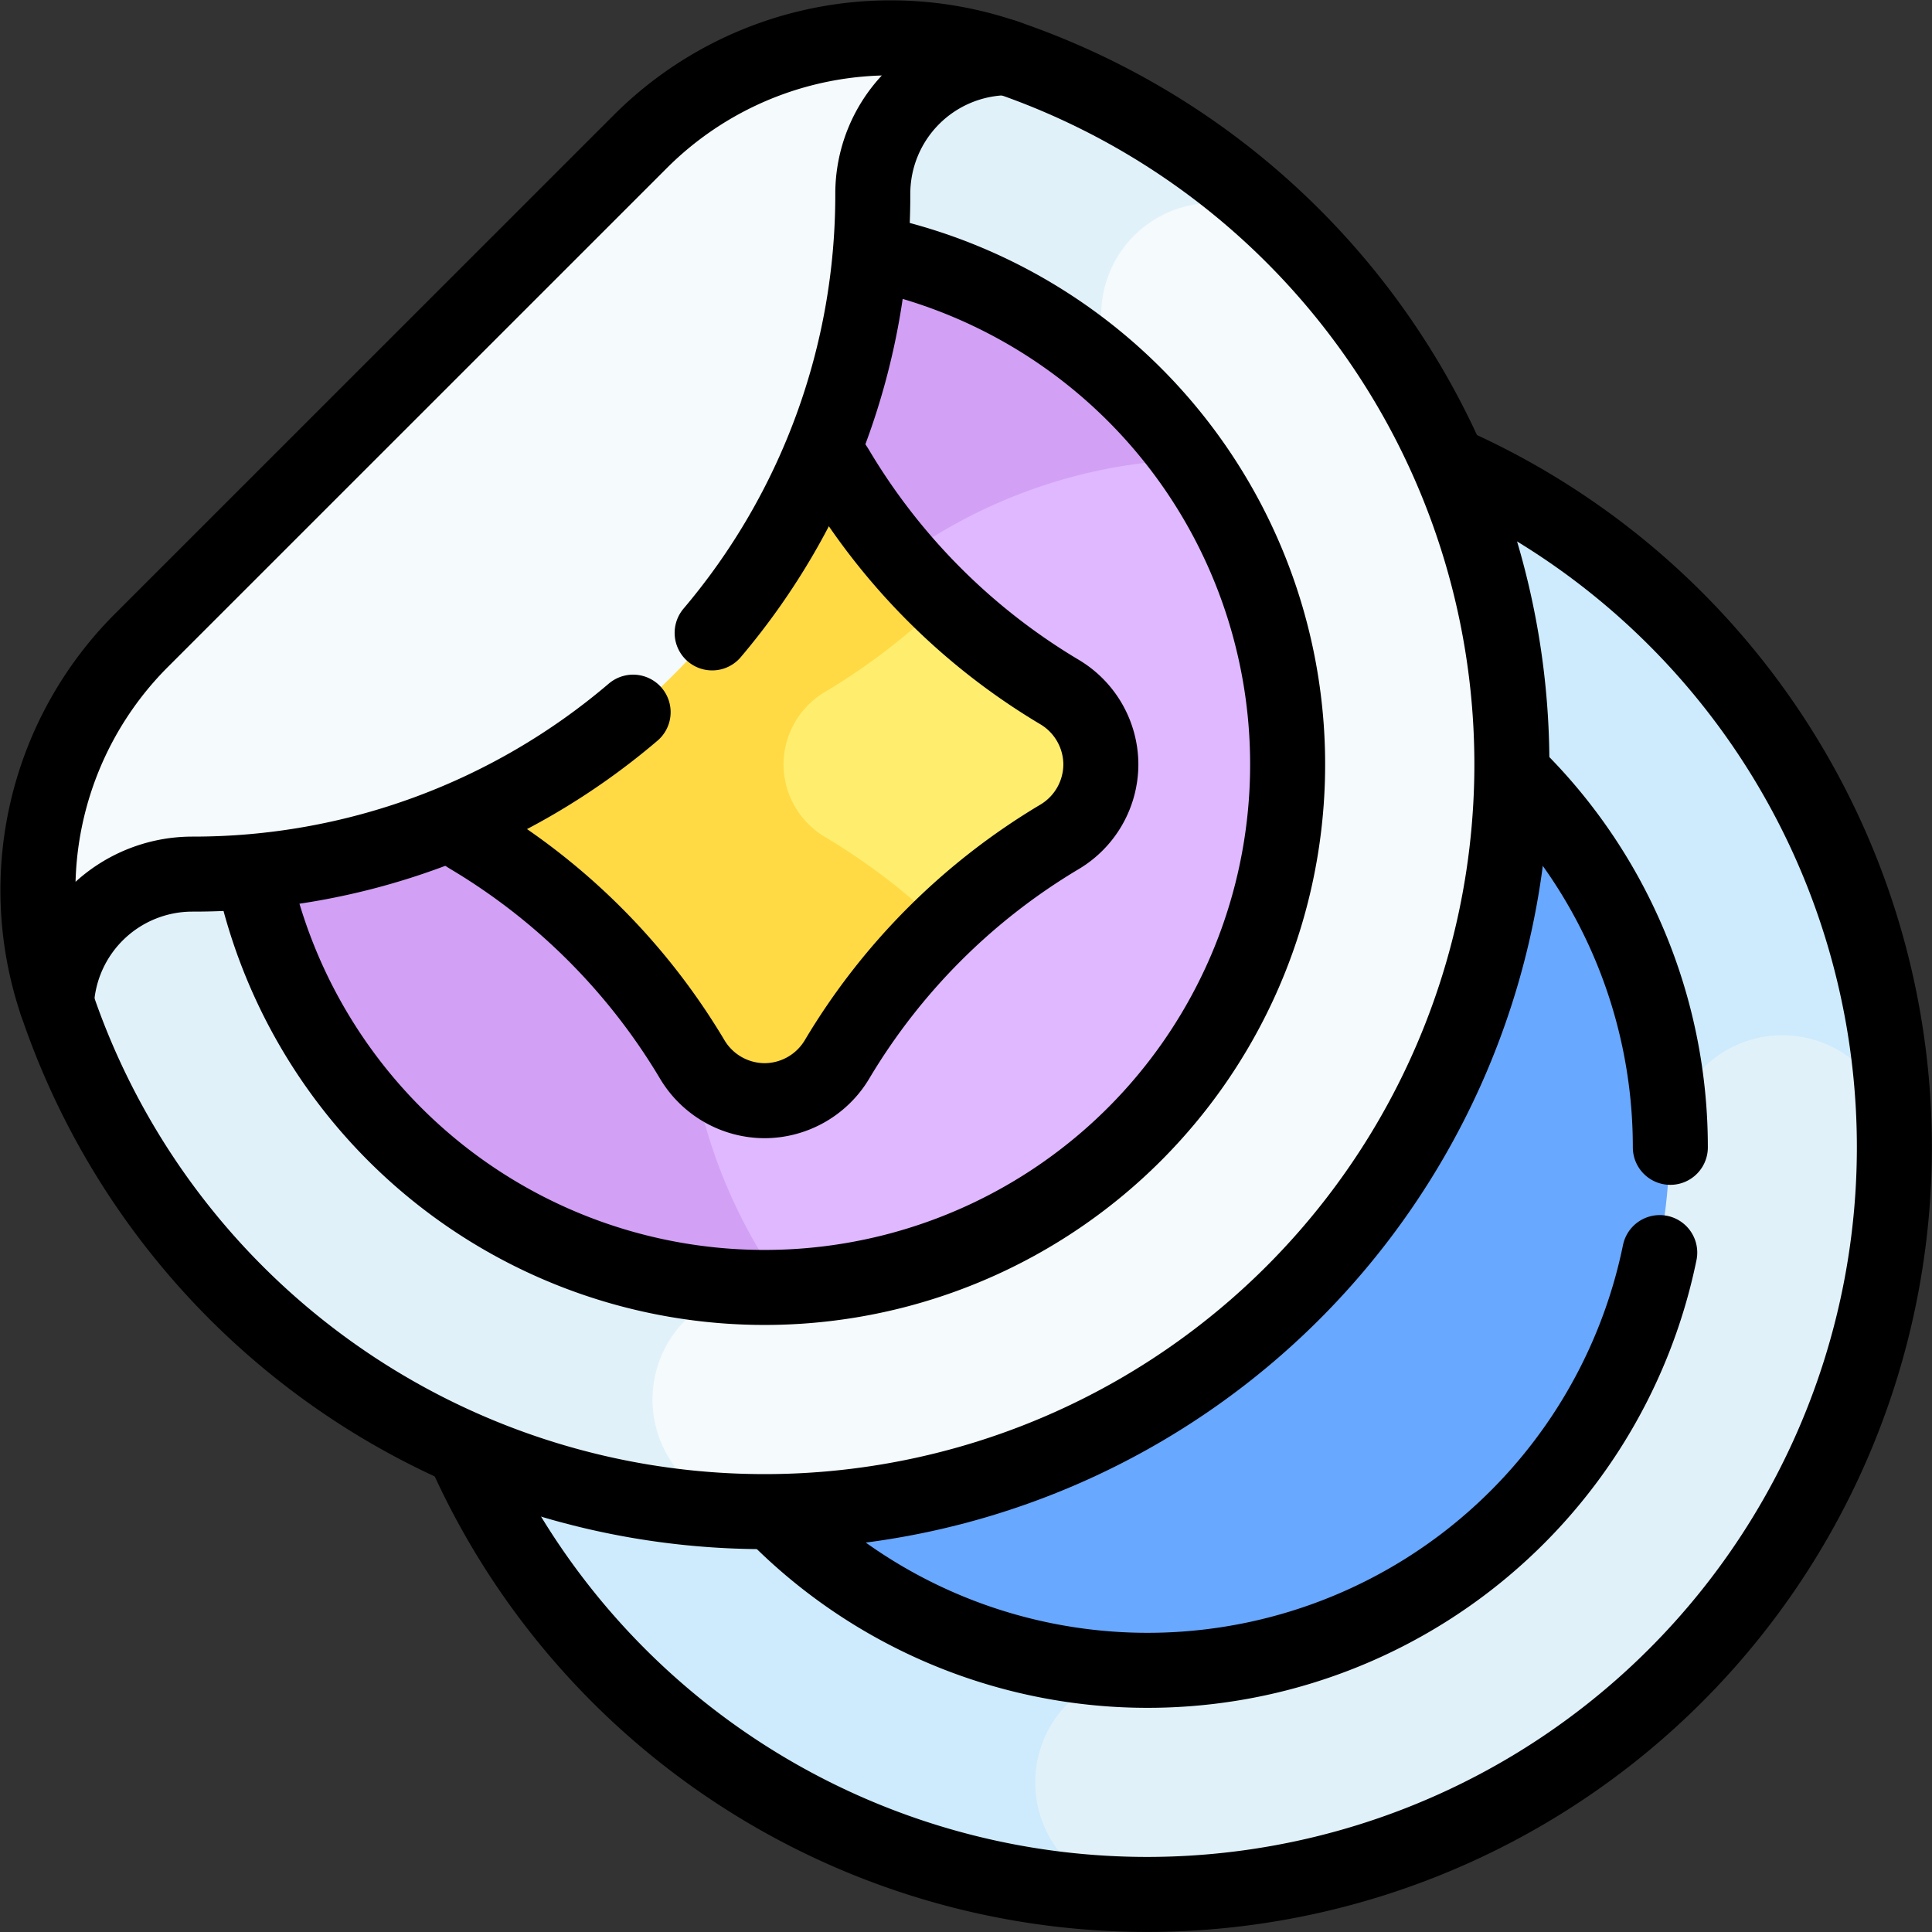 <svg xmlns="http://www.w3.org/2000/svg" width="103.015" height="103.014" viewBox="0 0 103.015 103.014">
  <rect x="0" y="0" width="103.015" height="103.014" fill="#333333" stroke="none"/>
  <g id="_08" data-name="08" transform="translate(-5.485 -5.485)">
    <ellipse id="Elipse_22" data-name="Elipse 22" cx="39.5" cy="40" rx="39.5" ry="40" transform="translate(27.5 26.5)" fill="#e1f1fa"/>
    <path id="Trazado_176" data-name="Trazado 176" d="M144.339,104.5a39.839,39.839,0,0,0,0,79.678,5.976,5.976,0,0,1,0-11.952l27.887-27.887a5.976,5.976,0,1,1,11.952,0A39.839,39.839,0,0,0,144.339,104.5Z" transform="translate(-77.678 -77.678)" fill="#cdebfc"/>
    <circle id="Elipse_23" data-name="Elipse 23" cx="28" cy="28" r="28" transform="translate(38.5 38.5)" fill="#69a8ff"/>
    <path id="Trazado_177" data-name="Trazado 177" d="M62.863,12.318c-4.55-.337-10.949,1.785-29.831,20.662s-21,25.282-20.662,29.831h0A39.845,39.845,0,1,0,62.863,12.318Z" transform="translate(-3.876 -3.834)" fill="#f5fafc"/>
    <path id="Trazado_178" data-name="Trazado 178" d="M62.863,12.318h0c-4.55-.337-10.949,1.785-29.831,20.662s-21,25.282-20.662,29.831h0a39.856,39.856,0,0,0,37.76,27.107,5.976,5.976,0,0,1,0-11.952L69.85,30.36a5.975,5.975,0,0,1,8.407-8.493A39.84,39.84,0,0,0,62.863,12.318Z" transform="translate(-3.876 -3.834)" fill="#e1f1fa"/>
    <circle id="Elipse_24" data-name="Elipse 24" cx="27.887" cy="27.887" r="27.887" transform="translate(18.368 18.358)" fill="#e0b8ff"/>
    <path id="Trazado_179" data-name="Trazado 179" d="M93.873,81.769a27.783,27.783,0,0,1,18.715-8.135,27.883,27.883,0,1,0-22.641,44.15c.335,0,.667-.008,1-.02A27.931,27.931,0,0,1,93.873,81.769Z" transform="translate(-43.692 -43.651)" fill="#d2a0f5"/>
    <g id="Grupo_43" data-name="Grupo 43" transform="translate(28.328 28.317)">
      <path id="Trazado_180" data-name="Trazado 180" d="M145.7,126.066a34.148,34.148,0,0,1-11.84-11.84,4.511,4.511,0,0,0-3.87-2.218h0a4.511,4.511,0,0,0-3.87,2.218,34.146,34.146,0,0,1-11.84,11.84,4.511,4.511,0,0,0-2.218,3.87h0a4.512,4.512,0,0,0,2.218,3.87,34.148,34.148,0,0,1,11.84,11.84,4.511,4.511,0,0,0,3.87,2.218h0a4.511,4.511,0,0,0,3.87-2.218,34.148,34.148,0,0,1,11.84-11.84,4.511,4.511,0,0,0,2.218-3.87h0A4.512,4.512,0,0,0,145.7,126.066Z" transform="translate(-112.062 -112.009)" fill="#ffee6e"/>
    </g>
    <path id="Trazado_181" data-name="Trazado 181" d="M133.214,133.807a4.511,4.511,0,0,1-2.218-3.87h0a4.511,4.511,0,0,1,2.218-3.87,34.137,34.137,0,0,0,6.241-4.78,34.147,34.147,0,0,1-5.6-7.06,4.486,4.486,0,0,0-7.741,0,34.148,34.148,0,0,1-11.84,11.84,4.511,4.511,0,0,0-2.218,3.87h0a4.512,4.512,0,0,0,2.218,3.87,34.148,34.148,0,0,1,11.84,11.84,4.511,4.511,0,0,0,3.87,2.218h0a4.511,4.511,0,0,0,3.87-2.218,34.141,34.141,0,0,1,5.6-7.06A34.12,34.12,0,0,0,133.214,133.807Z" transform="translate(-83.732 -83.692)" fill="#ffda45"/>
    <path id="Trazado_182" data-name="Trazado 182" d="M39.613,13.048,13.056,39.6a18.837,18.837,0,0,0-4.6,19.253l.04.12a7.257,7.257,0,0,1,7.247-6.88h0A36.282,36.282,0,0,0,52.023,15.815h0a7.255,7.255,0,0,1,7.185-7.254l-.239-.081A18.878,18.878,0,0,0,39.613,13.048Z" transform="translate(0 0)" fill="#f5fafc"/>
    <g id="Grupo_46" data-name="Grupo 46" transform="translate(7.5 7.5)">
      <path id="Trazado_183" data-name="Trazado 183" d="M175.627,123.029a39.845,39.845,0,1,1-53,52.746" transform="translate(-99.697 -100.016)" fill="none" stroke="#000" stroke-linecap="round" stroke-linejoin="round" stroke-miterlimit="10" stroke-width="4"/>
      <path id="Trazado_184" data-name="Trazado 184" d="M253.9,332.679A27.875,27.875,0,0,1,207.2,347.1" transform="translate(-167.417 -267.905)" fill="none" stroke="#000" stroke-linecap="round" stroke-linejoin="round" stroke-miterlimit="10" stroke-width="4"/>
      <path id="Trazado_185" data-name="Trazado 185" d="M403.449,205.551a27.8,27.8,0,0,1,8.177,19.71" transform="translate(-324.578 -166.1)" fill="none" stroke="#000" stroke-linecap="round" stroke-linejoin="round" stroke-miterlimit="10" stroke-width="4"/>
      <path id="Trazado_186" data-name="Trazado 186" d="M12.5,62.937h0A39.845,39.845,0,1,0,62.988,12.444h0" transform="translate(-11.5 -11.459)" fill="none" stroke="#000" stroke-linecap="round" stroke-linejoin="round" stroke-miterlimit="10" stroke-width="4"/>
      <path id="Trazado_187" data-name="Trazado 187" d="M98.619,65.3A27.889,27.889,0,1,1,65.364,98.569" transform="translate(-53.838 -53.787)" fill="none" stroke="#000" stroke-linecap="round" stroke-linejoin="round" stroke-miterlimit="10" stroke-width="4"/>
      <g id="Grupo_45" data-name="Grupo 45" transform="translate(22.122 22.183)">
        <g id="Grupo_44" data-name="Grupo 44">
          <path id="Trazado_188" data-name="Trazado 188" d="M118.557,138.569a4.6,4.6,0,0,0,.923.725,34.148,34.148,0,0,1,11.84,11.84,4.511,4.511,0,0,0,3.87,2.218h0a4.511,4.511,0,0,0,3.87-2.218,34.148,34.148,0,0,1,11.84-11.84,4.511,4.511,0,0,0,2.218-3.87h0a4.511,4.511,0,0,0-2.218-3.87,34.148,34.148,0,0,1-11.84-11.84,4.6,4.6,0,0,0-.655-.853" transform="translate(-118.557 -118.861)" fill="none" stroke="#000" stroke-linecap="round" stroke-linejoin="round" stroke-miterlimit="10" stroke-width="4"/>
        </g>
      </g>
      <path id="Trazado_189" data-name="Trazado 189" d="M43.457,39.231a36.137,36.137,0,0,0,8.566-23.416h0a7.255,7.255,0,0,1,7.185-7.254l-.239-.081a18.877,18.877,0,0,0-19.357,4.568L13.056,39.6a18.837,18.837,0,0,0-4.6,19.253l.04.12a7.257,7.257,0,0,1,7.247-6.88h0a36.138,36.138,0,0,0,23.5-8.635" transform="translate(-7.5 -7.5)" fill="none" stroke="#000" stroke-linecap="round" stroke-linejoin="round" stroke-miterlimit="10" stroke-width="4"/>
    </g>
  </g>
</svg>
